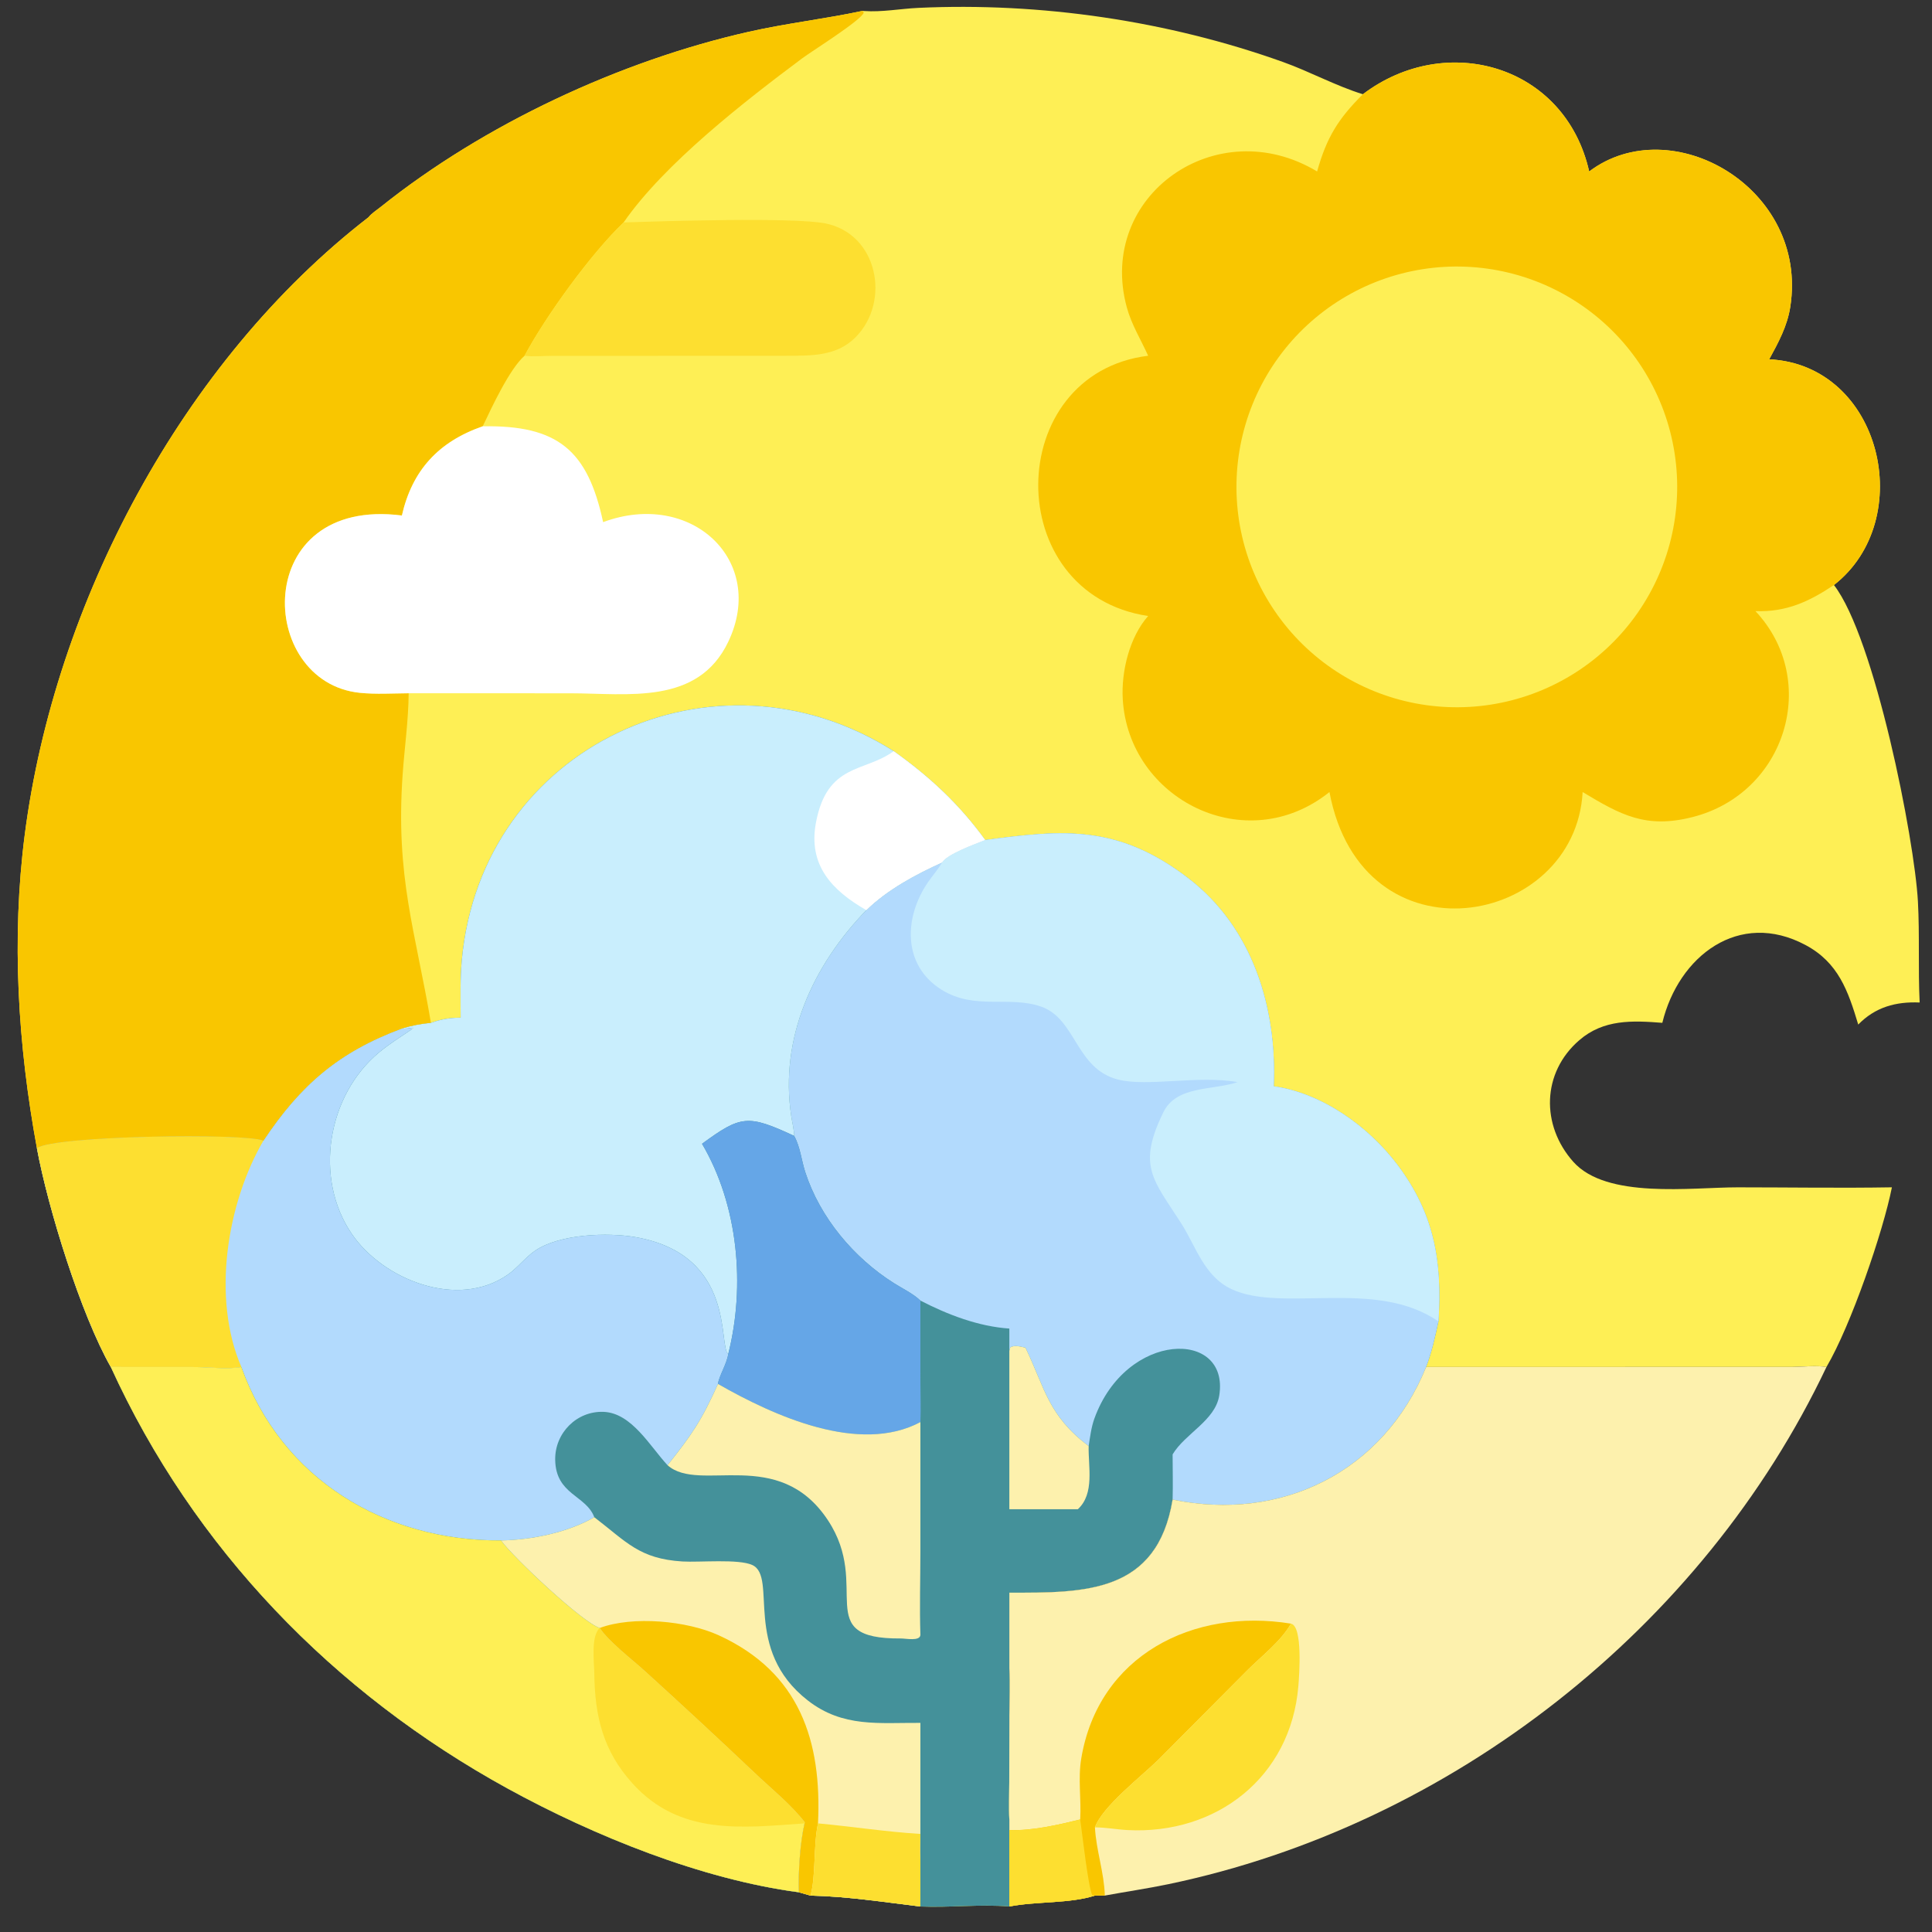<?xml version="1.0" encoding="utf-8" ?>
<svg xmlns="http://www.w3.org/2000/svg" xmlns:xlink="http://www.w3.org/1999/xlink" width="1024" height="1024">
	<rect width="100%" height="100%" fill="#333333" stroke="none"/>
	<path fill="#FEEF55" transform="scale(2 2)" d="M228.583 2.885L229.013 2.919C233.731 3.252 238.647 2.306 243.374 2.086C275.758 0.58 309.393 5.482 339.989 16.421C347.127 18.973 353.962 22.743 361.178 24.974C383.208 8.268 414.771 17.183 421.149 45.44C442.932 29.007 479.332 49.8 474.446 81.315C473.655 86.417 471.304 90.754 468.859 95.218C498.644 96.694 508.228 137.728 486.013 155.037C496.802 168.955 507.372 222.32 508.27 238.92C508.753 247.85 508.296 256.778 508.728 265.674C502.405 265.399 496.936 266.915 492.452 271.521C489.767 262.606 487.202 255.095 478.47 250.436C460.867 241.045 444.834 253.332 440.533 271.06C432.581 270.439 424.972 270.099 418.533 275.658C408.582 284.247 408.323 298.203 416.937 307.887C425.769 317.815 448.143 314.654 460.547 314.655C474.144 314.657 487.782 314.881 501.375 314.651C499.082 326.294 490.489 351.336 484.031 362.269C481.327 361.792 477.826 362.227 475.039 362.247L377.927 362.269C366.625 390.085 339.611 403.348 310.754 397.4C306.634 422.3 287.454 422.107 267.486 422.075L267.486 442.107C267.696 446.262 267.526 450.41 267.493 454.567L267.464 472.451C267.452 475.694 267.271 478.941 267.486 482.179L267.486 485.001L267.486 505.244C259.7 504.587 251.739 505.579 243.917 505.244C234.375 504.082 224.387 502.554 214.786 502.347L211.715 501.476C185.962 498.066 157.468 486.564 134.588 474.01C88.309 448.614 51.27 410.255 29.367 362.269C21.454 348.381 12.735 320.272 9.779 304.269C4.747 276.989 3.001 248.785 6.56 221.191C14.472 159.867 48.227 95.751 97.68 57.557C98.423 56.573 99.903 55.628 100.897 54.833C128.296 32.913 164.348 16.127 198.374 8.436C208.395 6.171 218.563 5.021 228.583 2.885Z"/>
	<path fill="#44919A" transform="scale(2 2)" d="M122.079 269.685C122.059 264.623 121.921 259.504 122.381 254.457C127.565 197.601 189.481 168.992 236.835 199.061C246.39 205.869 254.179 213.102 261.088 222.617C281.92 219.813 296.366 218.54 314.904 232.744C331.985 245.833 338.439 267.126 337.548 287.873C350.474 289.722 362.738 298.593 370.388 308.77C380.109 321.702 382.227 334.37 381.199 350.203C380.326 354.216 379.42 358.437 377.927 362.269C366.625 390.085 339.611 403.348 310.754 397.4C306.634 422.3 287.454 422.107 267.486 422.075L267.486 442.107C267.696 446.262 267.526 450.41 267.493 454.567L267.464 472.451C267.452 475.694 267.271 478.941 267.486 482.179L267.486 485.001L267.486 505.244C259.7 504.587 251.739 505.579 243.917 505.244C234.375 504.082 224.387 502.554 214.786 502.347L211.715 501.476C185.962 498.066 157.468 486.564 134.588 474.01C88.309 448.614 51.27 410.255 29.367 362.269C21.454 348.381 12.735 320.272 9.779 304.269C14.399 300.92 65.078 300.228 69.81 302.283C79.611 287.544 89.744 278.777 106.504 272.563C109.055 271.783 111.543 271.305 114.199 271.06C116.962 270.09 119.147 269.719 122.079 269.685Z"/>
	<path fill="#B2DAFD" transform="scale(2 2)" d="M261.088 222.617C281.92 219.813 296.366 218.54 314.904 232.744C331.985 245.833 338.439 267.126 337.548 287.873C350.474 289.722 362.738 298.593 370.388 308.77C380.109 321.702 382.227 334.37 381.199 350.203C380.326 354.216 379.42 358.437 377.927 362.269C366.625 390.085 339.611 403.348 310.754 397.4C310.868 393.423 310.758 389.412 310.754 385.431C314.05 379.889 322.062 376.481 323.12 369.786C325.891 352.244 298.458 352.607 290.021 375.939C289.202 378.204 288.875 380.834 288.507 383.215C277.748 375.087 276.939 367.926 271.899 357.434L271.754 357.138C270.441 356.879 268.988 356.374 267.743 357.049L267.486 357.971L267.486 352.083C259.316 351.537 251.152 348.407 243.917 344.673C242.082 342.88 239.101 341.438 236.912 340.056C226.236 333.315 217.301 322.654 213.397 310.609C212.373 307.449 212.087 303.953 210.458 301.018C210.427 299.306 209.939 297.451 209.681 295.748C206.569 275.133 215.385 255.893 229.585 241.204C235.069 235.813 242.711 231.683 249.665 228.569C250.97 226.337 258.513 223.642 261.088 222.617Z"/>
	<path fill="#C9EEFD" transform="scale(2 2)" d="M261.088 222.617C281.92 219.813 296.366 218.54 314.904 232.744C331.985 245.833 338.439 267.126 337.548 287.873C350.474 289.722 362.738 298.593 370.388 308.77C380.109 321.702 382.227 334.37 381.199 350.203C364.644 338.687 339.849 347.975 326.359 341.631C319.09 338.213 316.977 330.361 312.986 324.122C305.602 312.582 301.31 309.058 308.303 294.761C311.81 287.593 321.384 289.029 327.987 286.762C317.4 284.918 304.019 288.084 296.244 286.081C285.078 283.204 285.2 270.086 275.996 266.796C267.486 263.756 258.326 267.818 249.479 262.259C239.045 255.704 239.598 242.987 245.942 233.775C247.058 232.155 248.396 230.637 249.423 228.967L249.665 228.569C250.97 226.337 258.513 223.642 261.088 222.617Z"/>
	<path fill="#C9EEFD" transform="scale(2 2)" d="M122.079 269.685C122.059 264.623 121.921 259.504 122.381 254.457C127.565 197.601 189.481 168.992 236.835 199.061C246.39 205.869 254.179 213.102 261.088 222.617C258.513 223.642 250.97 226.337 249.665 228.569C242.711 231.683 235.069 235.813 229.585 241.204C215.385 255.893 206.569 275.133 209.681 295.748C209.939 297.451 210.427 299.306 210.458 301.018C198.177 295.324 196.38 295.547 186.043 303.114C195.655 319.417 197.558 340.739 192.998 358.811C190.246 356.895 195.262 332.63 168.511 327.869C161.049 326.541 148.183 327.019 141.751 331.484C139.112 333.316 137.157 336.011 134.485 337.857C121.262 346.996 101.605 339.202 93.261 327.048C83.059 312.19 86.755 290.258 100.484 278.878C103.23 276.601 106.29 274.707 109.237 272.701L108.866 272.399L109.14 272.33L109.416 272.481L109.452 272.347C108.443 272.513 107.525 272.657 106.504 272.563C109.055 271.783 111.543 271.305 114.199 271.06C116.962 270.09 119.147 269.719 122.079 269.685Z"/>
	<path fill="white" transform="scale(2 2)" d="M236.835 199.061C246.39 205.869 254.179 213.102 261.088 222.617C258.513 223.642 250.97 226.337 249.665 228.569C242.711 231.683 235.069 235.813 229.585 241.204C220.507 235.99 214.125 229.318 216.226 218.051C219.197 202.119 229.175 204.731 236.835 199.061Z"/>
	<path fill="#B2DAFD" transform="scale(2 2)" d="M106.504 272.563C107.525 272.657 108.443 272.513 109.452 272.347L109.416 272.481L109.14 272.33L108.866 272.399L109.237 272.701C106.29 274.707 103.23 276.601 100.484 278.878C86.755 290.258 83.059 312.19 93.261 327.048C101.605 339.202 121.262 346.996 134.485 337.857C137.157 336.011 139.112 333.316 141.751 331.484C148.183 327.019 161.049 326.541 168.511 327.869C195.262 332.63 190.246 356.895 192.998 358.811C192.599 361.508 190.497 364.73 190.275 366.758C185.812 376.652 183.34 380.185 176.906 388.296C172.304 383.363 167.429 374.459 159.98 374.159C152.837 373.872 147.024 379.767 147.132 386.865C147.274 396.132 155.298 396.214 157.497 402.078C150.444 406.138 140.879 408.102 132.762 408.228C102.05 408.418 74.626 392.082 63.966 362.269C60.091 362.917 55.831 362.314 51.898 362.285L29.367 362.269C21.454 348.381 12.735 320.272 9.779 304.269C14.399 300.92 65.078 300.228 69.81 302.283C79.611 287.544 89.744 278.777 106.504 272.563Z"/>
	<path fill="#FDDF30" transform="scale(2 2)" d="M9.779 304.269C14.399 300.92 65.078 300.228 69.81 302.283C60.123 318.904 56.084 344.091 63.966 362.269C60.091 362.917 55.831 362.314 51.898 362.285L29.367 362.269C21.454 348.381 12.735 320.272 9.779 304.269Z"/>
	<path fill="#FEEF55" transform="scale(2 2)" d="M29.367 362.269L51.898 362.285C55.831 362.314 60.091 362.917 63.966 362.269C74.626 392.082 102.05 408.418 132.762 408.228C136.208 412.936 154.56 430.144 158.95 431.426L158.95 431.426C161.204 434.948 167.617 439.857 170.934 442.872C180.739 451.782 190.395 460.717 200.008 469.835C204.4 474.002 209.583 478.152 213.287 482.926L213.219 483.215C212.053 488.112 211.5 496.334 211.715 501.476C185.962 498.066 157.468 486.564 134.588 474.01C88.309 448.614 51.27 410.255 29.367 362.269Z"/>
	<path fill="#FDDF30" transform="scale(2 2)" d="M158.95 431.426C161.204 434.948 167.617 439.857 170.934 442.872C180.739 451.782 190.395 460.717 200.008 469.835C204.4 474.002 209.583 478.152 213.287 482.926L213.219 483.215C196.578 484.388 180.163 486.501 167.619 472.628C159.83 464.014 157.629 454.829 157.497 443.472C157.463 440.53 156.525 433.6 158.95 431.426Z"/>
	<path fill="#FDF1AD" transform="scale(2 2)" d="M132.762 408.228C140.879 408.102 150.444 406.138 157.497 402.078C166.088 408.667 169.435 413.098 180.853 413.806C185.336 414.084 195.761 413.063 199.388 414.755C206.165 417.917 196.6 437.062 214.108 450.664C223.394 457.878 232.949 456.507 243.917 456.582L243.917 486.013C243.878 488.297 243.769 490.605 243.917 492.885L243.917 505.244C234.375 504.082 224.387 502.554 214.786 502.347L211.715 501.476C211.5 496.334 212.053 488.112 213.219 483.215L213.287 482.926C209.583 478.152 204.4 474.002 200.008 469.835C190.395 460.717 180.739 451.782 170.934 442.872C167.617 439.857 161.204 434.948 158.95 431.426L158.95 431.426C154.56 430.144 136.208 412.936 132.762 408.228Z"/>
	<path fill="#F9C600" transform="scale(2 2)" d="M158.95 431.426C167.708 428.173 182.025 429.499 190.494 433.381C212.017 443.246 217.809 461.504 216.78 483.215C215.51 489.122 216.243 497.351 214.786 502.347L211.715 501.476C211.5 496.334 212.053 488.112 213.219 483.215L213.287 482.926C209.583 478.152 204.4 474.002 200.008 469.835C190.395 460.717 180.739 451.782 170.934 442.872C167.617 439.857 161.204 434.948 158.95 431.426L158.95 431.426Z"/>
	<path fill="#FDDF30" transform="scale(2 2)" d="M216.78 483.215C225.834 484.052 234.837 485.457 243.917 486.013C243.878 488.297 243.769 490.605 243.917 492.885L243.917 505.244C234.375 504.082 224.387 502.554 214.786 502.347C216.243 497.351 215.51 489.122 216.78 483.215Z"/>
	<path fill="#65A6E7" transform="scale(2 2)" d="M186.043 303.114C196.38 295.547 198.177 295.324 210.458 301.018C212.087 303.953 212.373 307.449 213.397 310.609C217.301 322.654 226.236 333.315 236.912 340.056C239.101 341.438 242.082 342.88 243.917 344.673L243.92 366.08C243.924 369.655 244.078 373.296 243.917 376.865C227.785 385.481 205.23 375.31 190.275 366.758C190.497 364.73 192.599 361.508 192.998 358.811C197.558 340.739 195.655 319.417 186.043 303.114Z"/>
	<path fill="#FDF1AD" transform="scale(2 2)" d="M190.275 366.758C205.23 375.31 227.785 385.481 243.917 376.865L243.917 411.043C243.916 418.445 243.667 425.907 243.917 433.299C243.75 435.003 240.078 434.202 238.705 434.212C214.776 434.376 231.109 420.587 219.403 402.874C206.304 383.053 185.386 395.859 176.906 388.296C183.34 380.185 185.812 376.652 190.275 366.758Z"/>
	<path fill="#FDF1AD" transform="scale(2 2)" d="M267.486 357.971L267.743 357.049C268.988 356.374 270.441 356.879 271.754 357.138L271.899 357.434C276.939 367.926 277.748 375.087 288.507 383.215C288.356 388.642 290.161 395.807 285.638 399.964L267.486 399.964L267.486 357.971Z"/>
	<path fill="#F9C600" transform="scale(2 2)" d="M361.178 24.974C383.208 8.268 414.771 17.183 421.149 45.44C442.932 29.007 479.332 49.8 474.446 81.315C473.655 86.417 471.304 90.754 468.859 95.218C498.644 96.694 508.228 137.728 486.013 155.037C479.36 159.474 473.363 162.243 465.212 161.951C482.427 180.321 473.32 210.264 448.504 216.542C436.183 219.659 429.554 216 419.416 209.901C417.454 245.713 361.017 256.054 352.32 209.901C330.202 227.624 299.068 211.848 297.542 185.257C297.122 177.942 299.328 168.822 304.27 163.248C265.007 157.323 265.868 99.012 304.27 94.28C302.327 89.944 299.847 86.014 298.594 81.374C290.624 51.871 322.411 29.405 349.048 45.44C351.569 36.47 354.57 31.55 361.178 24.974Z"/>
	<path fill="#FEEF55" transform="scale(2 2)" d="M379.851 70.963Q381.277 70.81 382.709 70.728Q384.141 70.645 385.575 70.633Q387.009 70.621 388.443 70.679Q389.876 70.737 391.304 70.866Q392.733 70.994 394.153 71.193Q395.574 71.391 396.983 71.659Q398.392 71.927 399.786 72.264Q401.18 72.601 402.556 73.006Q403.932 73.411 405.286 73.882Q406.641 74.354 407.97 74.892Q409.3 75.43 410.602 76.032Q411.903 76.635 413.174 77.301Q414.444 77.966 415.68 78.693Q416.917 79.421 418.116 80.207Q419.315 80.995 420.474 81.839Q421.633 82.684 422.749 83.585Q423.865 84.486 424.936 85.44Q426.006 86.395 427.029 87.401Q428.051 88.407 429.023 89.462Q429.995 90.516 430.914 91.618Q431.833 92.719 432.696 93.864Q433.56 95.009 434.366 96.195Q435.173 97.381 435.92 98.606Q436.667 99.83 437.353 101.089Q438.04 102.349 438.663 103.64Q439.287 104.932 439.846 106.253Q440.406 107.573 440.9 108.92Q441.394 110.266 441.821 111.636Q442.248 113.005 442.608 114.393Q442.967 115.782 443.258 117.186Q443.549 118.591 443.771 120.008Q443.992 121.425 444.144 122.851Q444.296 124.277 444.377 125.709Q444.459 127.141 444.47 128.575Q444.481 130.01 444.422 131.443Q444.363 132.876 444.233 134.304Q444.104 135.733 443.904 137.153Q443.705 138.573 443.436 139.982Q443.167 141.391 442.829 142.785Q442.492 144.179 442.086 145.554Q441.68 146.93 441.207 148.284Q440.734 149.638 440.195 150.967Q439.657 152.297 439.053 153.598Q438.45 154.899 437.784 156.169Q437.117 157.439 436.389 158.675Q435.661 159.911 434.873 161.109Q434.085 162.308 433.24 163.466Q432.394 164.625 431.492 165.74Q430.591 166.856 429.636 167.926Q428.681 168.995 427.674 170.017Q426.667 171.039 425.612 172.01Q424.556 172.981 423.454 173.899Q422.352 174.817 421.207 175.68Q420.061 176.543 418.874 177.349Q417.688 178.154 416.463 178.901Q415.238 179.647 413.978 180.332Q412.718 181.018 411.426 181.641Q410.134 182.263 408.813 182.822Q407.492 183.38 406.145 183.873Q404.798 184.366 403.429 184.793Q402.06 185.219 400.671 185.577Q399.282 185.936 397.877 186.226Q396.473 186.516 395.056 186.737Q393.638 186.957 392.212 187.108Q390.787 187.259 389.356 187.339Q387.925 187.42 386.492 187.43Q385.059 187.441 383.628 187.381Q382.196 187.321 380.769 187.19Q379.342 187.06 377.923 186.86Q376.504 186.66 375.096 186.391Q373.689 186.122 372.296 185.784Q370.904 185.446 369.529 185.04Q368.155 184.634 366.802 184.161Q365.45 183.688 364.122 183.15Q362.794 182.611 361.494 182.008Q360.194 181.405 358.925 180.739Q357.656 180.073 356.422 179.345Q355.187 178.618 353.99 177.83Q352.792 177.043 351.635 176.198Q350.477 175.353 349.363 174.452Q348.248 173.552 347.179 172.597Q346.11 171.643 345.089 170.637Q344.068 169.632 343.098 168.577Q342.128 167.523 341.21 166.422Q340.293 165.321 339.43 164.177Q338.568 163.032 337.763 161.847Q336.957 160.662 336.211 159.438Q335.465 158.215 334.78 156.956Q334.095 155.697 333.472 154.407Q332.849 153.116 332.291 151.796Q331.732 150.477 331.239 149.131Q330.746 147.786 330.319 146.418Q329.893 145.05 329.534 143.662Q329.174 142.275 328.884 140.872Q328.593 139.469 328.372 138.053Q328.151 136.637 327.999 135.212Q327.847 133.787 327.766 132.356Q327.684 130.926 327.673 129.493Q327.662 128.06 327.721 126.628Q327.78 125.196 327.909 123.769Q328.038 122.342 328.237 120.923Q328.436 119.503 328.704 118.096Q328.972 116.688 329.31 115.295Q329.647 113.902 330.052 112.528Q330.456 111.153 330.928 109.8Q331.4 108.447 331.938 107.119Q332.476 105.79 333.078 104.49Q333.68 103.19 334.345 101.92Q335.011 100.651 335.737 99.416Q336.464 98.181 337.25 96.983Q338.037 95.785 338.881 94.627Q339.725 93.469 340.625 92.354Q341.525 91.239 342.479 90.169Q343.432 89.1 344.437 88.078Q345.442 87.056 346.496 86.085Q347.55 85.114 348.65 84.196Q349.75 83.278 350.894 82.414Q352.038 81.551 353.223 80.745Q354.408 79.939 355.631 79.192Q356.854 78.445 358.112 77.759Q359.37 77.073 360.66 76.45Q361.95 75.826 363.27 75.266Q364.589 74.707 365.934 74.213Q367.279 73.719 368.647 73.291Q370.015 72.864 371.402 72.504Q372.789 72.144 374.192 71.852Q375.595 71.561 377.01 71.338Q378.426 71.116 379.851 70.963Z"/>
	<path fill="#F9C600" transform="scale(2 2)" d="M97.68 57.557C98.423 56.573 99.903 55.628 100.897 54.833C128.296 32.913 164.348 16.127 198.374 8.436C208.395 6.171 218.563 5.021 228.583 2.885L228.907 3.35C228.193 5.415 215.122 13.563 212.588 15.456C197.563 26.685 176.087 43.307 165.266 58.946L165.266 58.946C156.693 67.12 144.638 83.741 139.009 94.28C135.048 97.737 130.302 107.967 127.927 112.972C116.15 117.081 109.227 124.677 106.504 136.614C66.493 131.495 67.918 180.792 95.355 183.602C99.579 184.034 104.043 183.751 108.298 183.719C108.249 190.904 107.208 198.061 106.705 205.222C104.791 232.481 110.064 246.627 114.199 271.06C111.543 271.305 109.055 271.783 106.504 272.563C89.744 278.777 79.611 287.544 69.81 302.283C65.078 300.228 14.399 300.92 9.779 304.269C4.747 276.989 3.001 248.785 6.56 221.191C14.472 159.867 48.227 95.751 97.68 57.557Z"/>
	<path fill="white" transform="scale(2 2)" d="M127.927 112.972C147.887 112.631 155.739 119.36 159.832 138.369C183.172 129.704 203.251 148.574 193.001 170.069C184.938 186.977 166.367 183.733 150.994 183.728L108.298 183.719C104.043 183.751 99.579 184.034 95.355 183.602C67.918 180.792 66.493 131.495 106.504 136.614C109.227 124.677 116.15 117.081 127.927 112.972Z"/>
	<path fill="#FDDF30" transform="scale(2 2)" d="M165.266 58.946L165.266 58.946C174.865 58.627 210.35 57.512 218.743 59.206C232.623 62.007 236.088 79.807 226.818 89.296C221.78 94.453 215.008 94.264 208.338 94.283L146.114 94.308C143.805 94.318 141.292 94.567 139.009 94.28C144.638 83.741 156.693 67.12 165.266 58.946Z"/>
	<path fill="#FDF1AD" transform="scale(2 2)" d="M377.927 362.269L475.039 362.247C477.826 362.227 481.327 361.792 484.031 362.269C451.254 431.388 384.538 483.712 309.611 499.331C304.042 500.492 298.388 501.311 292.792 502.347L290.168 502.347C283.529 504.507 274.59 503.839 267.486 505.244L267.486 485.001L267.486 482.179C267.271 478.941 267.452 475.694 267.464 472.451L267.493 454.567C267.526 450.41 267.696 446.262 267.486 442.107L267.486 422.075C287.454 422.107 306.634 422.3 310.754 397.4C339.611 403.348 366.625 390.085 377.927 362.269Z"/>
	<path fill="#F9C600" transform="scale(2 2)" d="M286.261 482.179C286.581 476.764 285.642 471.43 286.545 466.012C291.092 438.739 316.132 426.058 342.123 430.284C339.49 434.936 334.288 438.917 330.534 442.663L306.995 466.336C302.706 470.564 292.12 478.73 290.168 484.274C290.49 490.339 292.602 496.178 292.792 502.347L290.168 502.347C283.529 504.507 274.59 503.839 267.486 505.244L267.486 485.001C273.585 485.191 280.355 483.628 286.261 482.179Z"/>
	<path fill="#FDDF30" transform="scale(2 2)" d="M267.486 485.001C273.585 485.191 280.355 483.628 286.261 482.179C286.752 485.507 288.434 500.463 289.472 502.244L290.168 502.347C283.529 504.507 274.59 503.839 267.486 505.244L267.486 485.001Z"/>
	<path fill="#FDDF30" transform="scale(2 2)" d="M342.123 430.284C345.289 430.942 344.316 443.985 344.077 446.851C342.062 471.001 322.366 486.229 298.803 484.989C295.942 484.838 293.019 484.271 290.168 484.274C292.12 478.73 302.706 470.564 306.995 466.336L330.534 442.663C334.288 438.917 339.49 434.936 342.123 430.284Z"/>
</svg>
